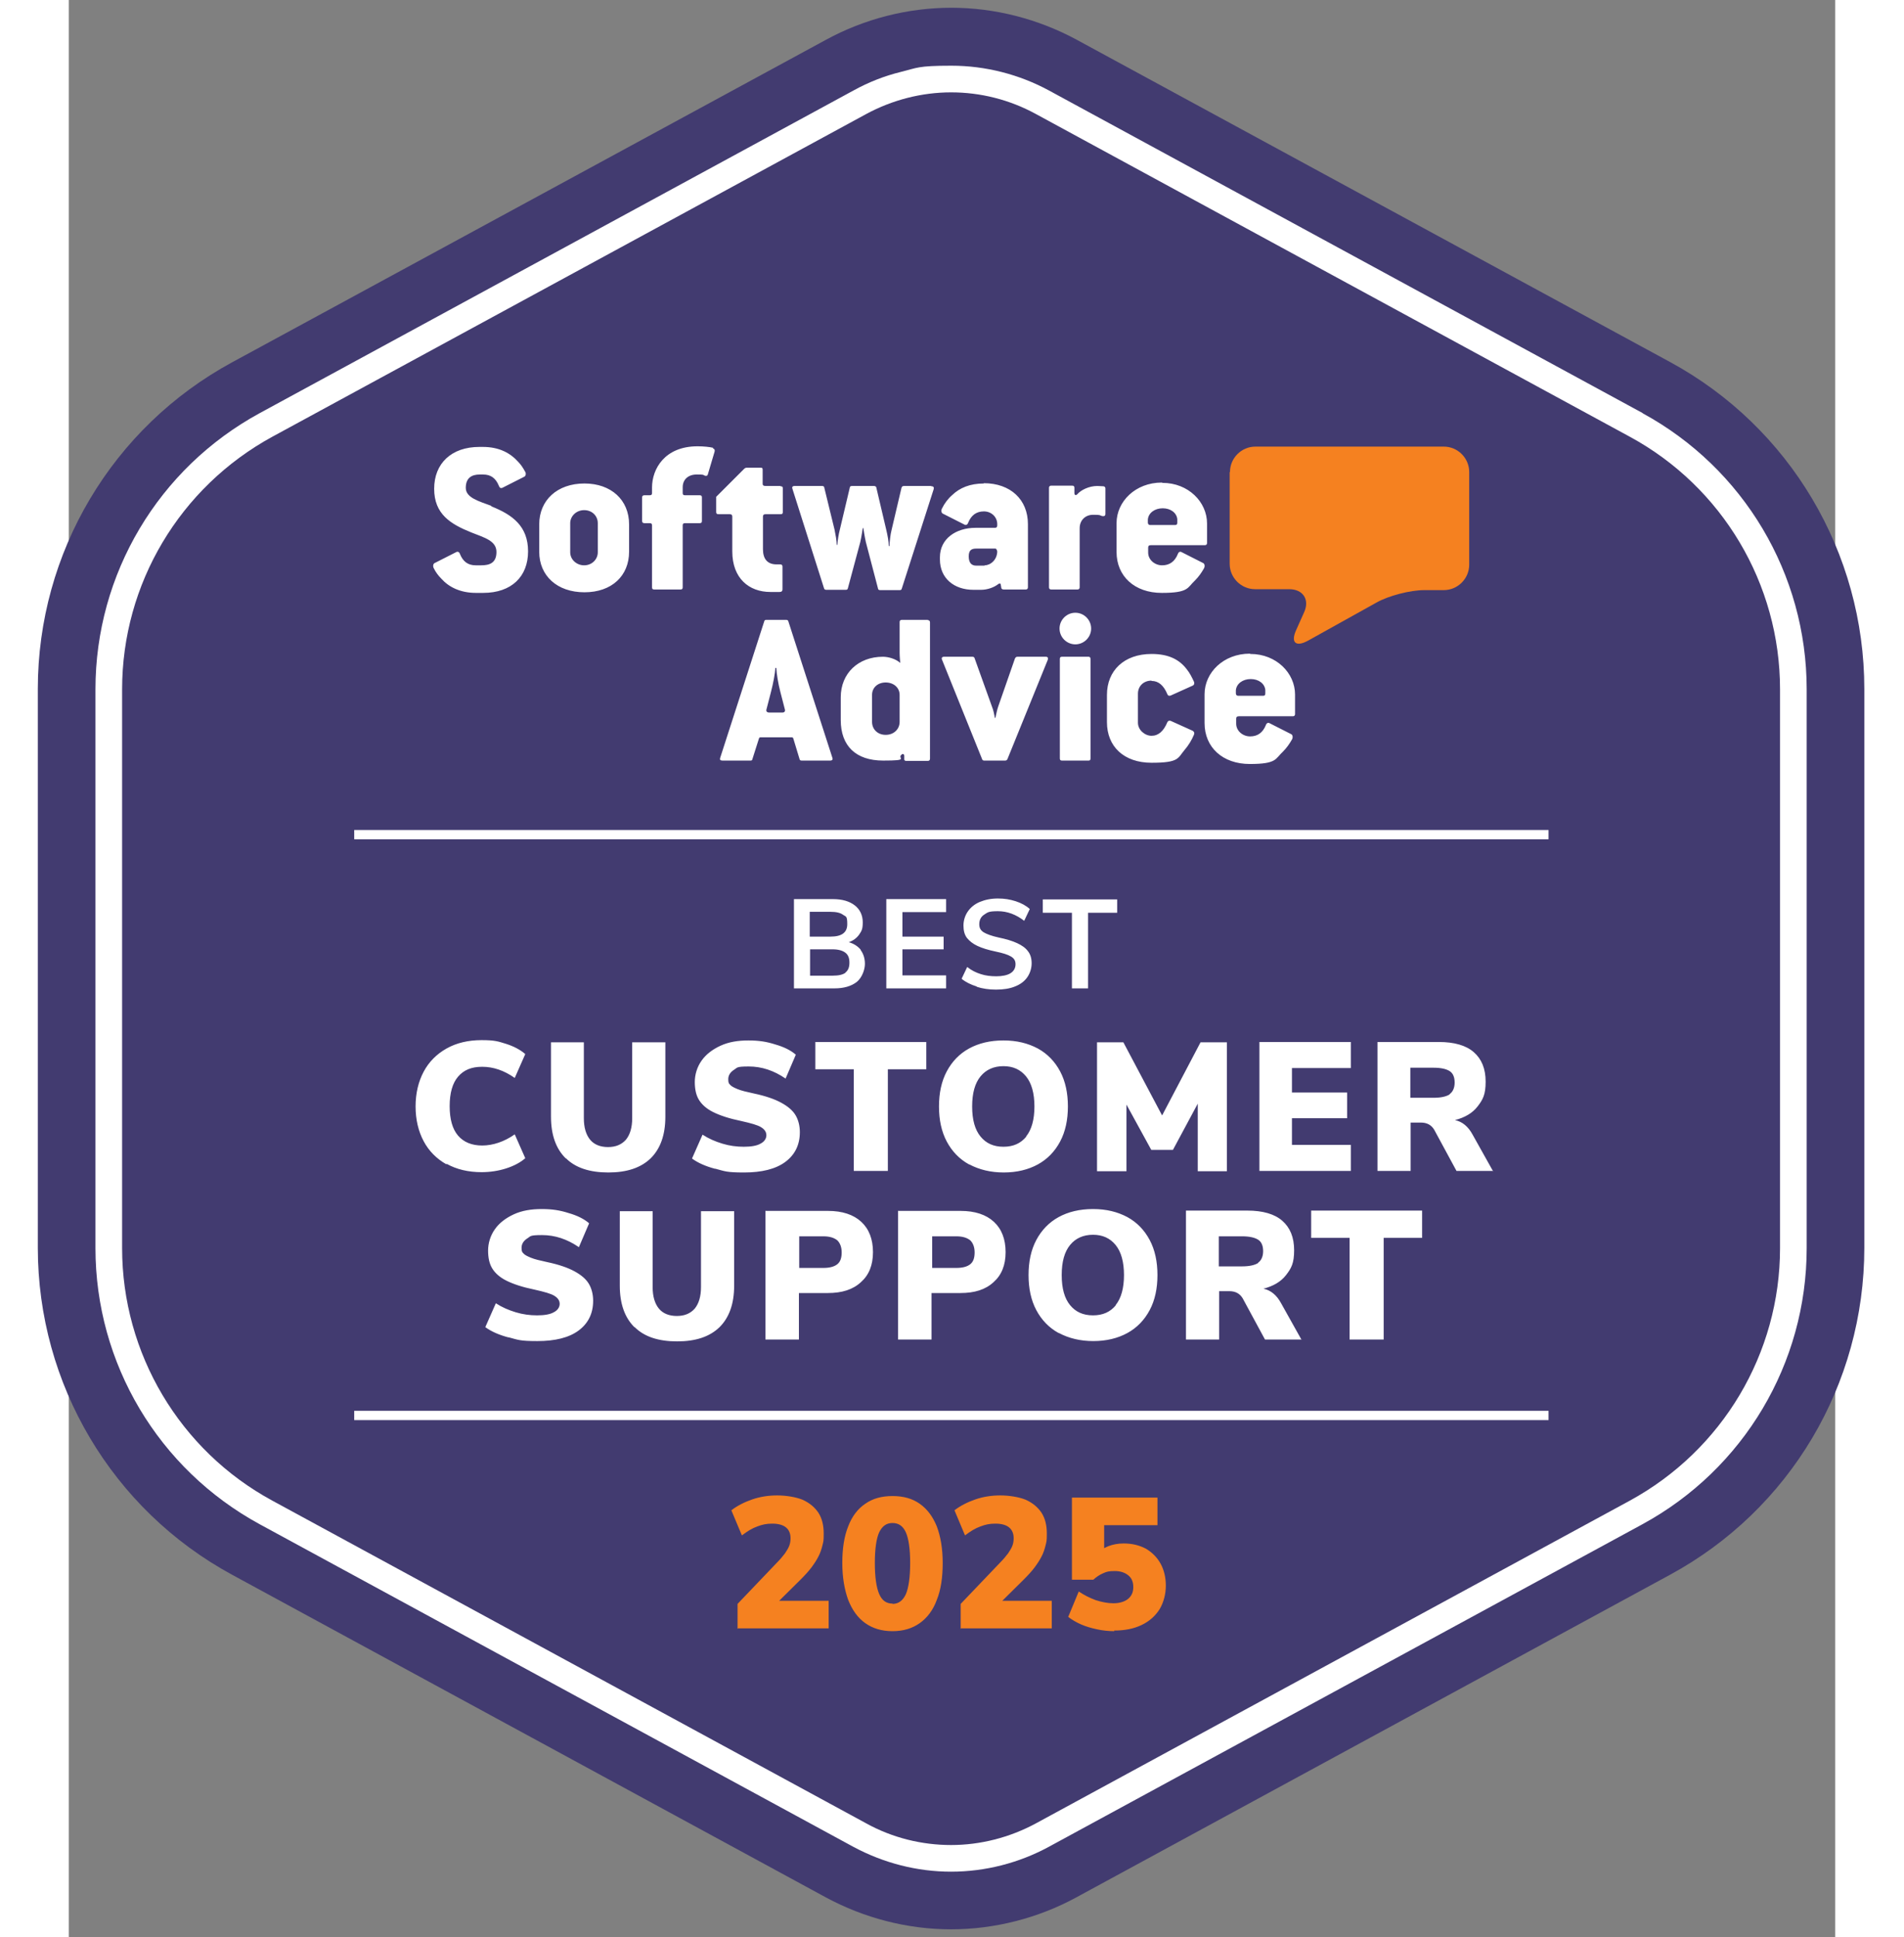 <svg xmlns="http://www.w3.org/2000/svg" width="580" height="590" viewBox="10 0 570 625"><rect x="10" y="0" width="570" height="625" fill="#808080" stroke="none"/><defs><style>.st0{fill:#f58120}.st1{fill:#fff}</style></defs><path d="M294.8 2.5c-14.1 0-28.1 3.6-40.4 10.3L62.7 116.9C24 137.9 0 178.3 0 222.3v180.3c0 44 24 84.5 62.7 105.5l191.6 104.1c12.4 6.7 26.4 10.3 40.4 10.3s28.1-3.6 40.4-10.3l191.6-104.1c38.7-21 62.7-61.4 62.7-105.5V222.3c0-44-24-84.5-62.7-105.5l-191.5-104c-12.4-6.7-26.4-10.3-40.4-10.3Z" style="fill:#423b70"/><path d="M517.9 133.3 326.3 29.2c-9.6-5.2-20.5-8-31.5-8s-11 .7-16.3 2c-5.3 1.3-10.4 3.3-15.3 6L71.6 133.3c-32.7 17.8-53 51.9-53 89.1v180.3c0 37.2 20.3 71.3 53 89.1l191.6 104.1c9.7 5.2 20.5 8 31.5 8s21.9-2.8 31.5-8l191.6-104.1c32.7-17.8 53-51.9 53-89.1V222.4c0-37.2-20.3-71.3-53-89.1Zm44.3 269.4c0 34-18.6 65.2-48.5 81.5L322.1 588.3c-8.5 4.6-18 7-27.4 7s-18.9-2.3-27.4-7L75.7 484.2c-29.9-16.2-48.5-47.5-48.5-81.5V222.4c0-34 18.6-65.2 48.5-81.5L267.3 36.8c8.5-4.6 18-7 27.4-7s18.8 2.3 27.4 7l191.6 104.1c29.9 16.2 48.5 47.5 48.5 81.5v180.3Z" class="st1"/><path d="M102.1 267.8h385.4v3H102.1zm163.4 38.7c.9 1.2 1.4 2.7 1.4 4.5s-.9 4.4-2.6 5.8c-1.8 1.4-4.2 2.1-7.2 2.1H244v-28.8h12.6c3 0 5.3.7 7 2 1.7 1.3 2.6 3.2 2.6 5.5s-.4 2.8-1.2 4c-.8 1.1-1.9 1.9-3.3 2.4 1.7.5 2.9 1.3 3.9 2.5Zm-16.4-4.3h6.7c3.6 0 5.4-1.3 5.4-4s-.4-2.4-1.3-3c-.9-.7-2.3-1-4.1-1h-6.7v8Zm11.5 11.6c.9-.7 1.3-1.7 1.3-3.2s-.4-2.5-1.3-3.2c-.9-.7-2.3-1.1-4.1-1.1h-7.3v8.5h7.3c1.9 0 3.3-.3 4.2-1Zm13.2 5.1v-28.8h19.3v4.2H279v7.9h13.3v4.1H279v8.4h14.1v4.2h-19.3Zm29.2-.6c-1.9-.6-3.6-1.4-4.9-2.5l1.8-3.8c1.4 1.1 2.8 1.8 4.4 2.3 1.5.5 3.2.7 5 .7s3.5-.3 4.6-1c1.1-.7 1.6-1.7 1.6-2.9s-.5-1.9-1.5-2.5c-1-.6-2.6-1.1-5-1.6s-4.3-1.1-5.8-1.8-2.6-1.6-3.4-2.6c-.8-1.1-1.1-2.4-1.1-4s.5-3.2 1.4-4.5c.9-1.3 2.2-2.4 3.9-3.1 1.7-.7 3.6-1.1 5.8-1.1s3.9.3 5.8.9c1.8.6 3.3 1.4 4.5 2.5l-1.8 3.8c-2.6-2-5.4-3.1-8.5-3.1s-3.3.4-4.4 1.1c-1.1.7-1.6 1.8-1.6 3.1s.5 2 1.4 2.6c1 .6 2.6 1.2 4.9 1.7 2.4.5 4.4 1.1 5.9 1.8s2.7 1.5 3.5 2.6c.8 1 1.2 2.3 1.2 3.9s-.5 3.2-1.4 4.5c-.9 1.3-2.2 2.3-4 3-1.7.7-3.8 1-6.1 1s-4.3-.3-6.2-.9Zm30.7.6v-24.4h-9.4v-4.3h24v4.3h-9.4v24.4h-5.3Zm-201.8 56.8c-3.2-1.8-5.7-4.3-7.4-7.5-1.7-3.2-2.6-7-2.6-11.2s.9-8 2.6-11.2c1.7-3.2 4.2-5.7 7.4-7.5 3.2-1.8 7-2.7 11.3-2.7s5.3.4 7.9 1.2c2.5.8 4.6 1.9 6.2 3.3l-3.4 7.7c-3.4-2.4-6.9-3.6-10.5-3.6s-6 1.1-7.8 3.2c-1.8 2.1-2.7 5.3-2.7 9.5s.9 7.4 2.7 9.5c1.8 2.1 4.4 3.2 7.8 3.2s7.1-1.2 10.5-3.6l3.4 7.7c-1.6 1.4-3.7 2.5-6.2 3.3-2.5.8-5.2 1.2-7.9 1.2-4.3 0-8.1-.9-11.3-2.7Zm38.4-2c-3.1-3.1-4.7-7.5-4.7-13.4v-24h10.6v24.5c0 3 .7 5.3 2 6.9s3.3 2.4 5.8 2.4 4.4-.8 5.8-2.4c1.3-1.6 2-3.9 2-6.9v-24.5h10.7v24c0 5.9-1.6 10.3-4.7 13.4-3.2 3.1-7.7 4.6-13.7 4.6s-10.6-1.5-13.7-4.6Zm48.2 3.4c-3-.8-5.5-1.9-7.4-3.3l3.4-7.7c2 1.3 4.1 2.2 6.4 2.9 2.3.7 4.6 1 6.9 1s4.2-.3 5.4-1c1.2-.6 1.9-1.6 1.9-2.7s-.6-1.9-1.7-2.6c-1.1-.7-3.3-1.3-6.4-2-3.9-.8-6.9-1.8-9.1-2.9-2.2-1.1-3.7-2.5-4.6-4-.9-1.5-1.3-3.4-1.3-5.7s.7-4.8 2.2-6.9c1.4-2 3.5-3.6 6.1-4.8 2.6-1.2 5.6-1.7 9-1.7s5.9.4 8.7 1.3c2.8.8 5 1.9 6.6 3.3l-3.3 7.7c-3.8-2.6-7.7-3.9-11.9-3.9s-3.6.4-4.8 1.1c-1.2.8-1.8 1.8-1.8 3s.2 1.4.6 1.8c.4.5 1.2.9 2.4 1.4 1.2.5 2.9.9 5.2 1.4 3.8.8 6.7 1.8 8.9 3s3.7 2.5 4.6 4c.9 1.5 1.4 3.4 1.4 5.5 0 4.1-1.6 7.3-4.7 9.6s-7.6 3.4-13.3 3.4-6.2-.4-9.2-1.2Zm44.8.7V345h-12.4v-8.8h35.8v8.8h-12.4v32.8h-11Zm37.2-2.1c-3.1-1.7-5.5-4.2-7.2-7.4-1.7-3.2-2.5-7-2.5-11.3s.8-8.1 2.5-11.3c1.7-3.2 4.1-5.7 7.2-7.4 3.1-1.7 6.8-2.6 11.1-2.6s7.9.9 11.1 2.6c3.1 1.7 5.5 4.2 7.2 7.4 1.7 3.2 2.5 7 2.5 11.3s-.8 8.1-2.5 11.3c-1.7 3.2-4.1 5.7-7.2 7.4-3.1 1.7-6.8 2.6-11 2.6s-7.9-.9-11.1-2.6Zm18.4-9c1.8-2.2 2.7-5.5 2.7-9.7s-.9-7.5-2.7-9.7c-1.8-2.2-4.2-3.3-7.3-3.3s-5.6 1.1-7.4 3.3c-1.8 2.2-2.7 5.4-2.7 9.7s.9 7.5 2.7 9.7c1.8 2.2 4.2 3.3 7.4 3.3s5.6-1.1 7.4-3.3Zm56.4-30.4h8.4v41.6h-9.4v-21.8l-8 14.9h-7l-8-14.6v21.5h-9.5v-41.6h8.5l12.5 23.6 12.4-23.6Zm18.9 41.5v-41.6h29.5v8.4h-19v7.9h17.8v8.3h-17.8v8.6h19v8.4h-29.5Zm75.5 0h-11.9l-7.2-13.3c-.9-1.5-2.3-2.3-4.3-2.3H443v15.6h-10.7v-41.6h19.8c5 0 8.8 1.1 11.3 3.3 2.5 2.2 3.8 5.3 3.8 9.5s-.9 5.8-2.6 8c-1.7 2.2-4.2 3.6-7.3 4.4 2.4.5 4.3 2.1 5.7 4.7l6.6 11.8ZM455.6 353c1-.7 1.6-2 1.6-3.7s-.5-3-1.6-3.7-2.8-1.1-5.2-1.1h-7.5v9.7h7.5c2.4 0 4.1-.4 5.2-1.1Zm-303.8 78.5c-3-.8-5.5-1.9-7.4-3.3l3.4-7.7c2 1.3 4.1 2.2 6.4 2.9 2.3.7 4.6 1 6.9 1s4.2-.3 5.4-1c1.2-.6 1.9-1.6 1.9-2.7s-.6-1.9-1.7-2.6c-1.1-.7-3.3-1.3-6.4-2-3.9-.8-6.9-1.8-9.1-2.9-2.2-1.1-3.7-2.5-4.6-4-.9-1.5-1.3-3.4-1.3-5.7s.7-4.8 2.2-6.9c1.4-2 3.5-3.6 6.1-4.8 2.6-1.2 5.6-1.7 9-1.7s5.9.4 8.7 1.3c2.8.8 5 1.9 6.6 3.3l-3.3 7.7c-3.8-2.6-7.7-3.9-11.9-3.9s-3.6.4-4.8 1.1c-1.2.8-1.8 1.8-1.8 3s.2 1.4.6 1.8c.4.5 1.2.9 2.4 1.4 1.2.5 2.9.9 5.2 1.4 3.8.8 6.7 1.8 8.9 3s3.7 2.5 4.6 4c.9 1.5 1.4 3.4 1.4 5.5 0 4.1-1.6 7.3-4.7 9.6s-7.6 3.4-13.3 3.4-6.2-.4-9.2-1.2Zm40.7-3.3c-3.1-3.1-4.7-7.5-4.7-13.4v-24h10.6v24.5c0 3 .7 5.3 2 6.9s3.3 2.4 5.8 2.4 4.4-.8 5.8-2.4c1.3-1.6 2-3.9 2-6.9v-24.5h10.7v24c0 5.9-1.6 10.3-4.7 13.4-3.2 3.1-7.7 4.6-13.7 4.6s-10.6-1.5-13.7-4.6Zm42.4-37.5H255c4.6 0 8.2 1.2 10.7 3.5s3.8 5.6 3.8 9.8-1.3 7.4-3.9 9.7c-2.6 2.4-6.1 3.5-10.7 3.5h-9.3v15h-10.8v-41.6Zm18.6 18.4c2 0 3.5-.4 4.5-1.2 1-.8 1.4-2.1 1.4-3.8s-.5-3-1.4-3.9c-1-.8-2.4-1.3-4.5-1.3h-7.8v10.2h7.8Zm24.2-18.4h20.1c4.6 0 8.2 1.2 10.7 3.5s3.8 5.6 3.8 9.8-1.3 7.4-3.9 9.7c-2.6 2.4-6.1 3.5-10.7 3.5h-9.3v15h-10.8v-41.6Zm18.7 18.4c2 0 3.5-.4 4.5-1.2 1-.8 1.4-2.1 1.4-3.8s-.5-3-1.4-3.9c-1-.8-2.4-1.3-4.5-1.3h-7.8v10.2h7.8Zm33 21c-3.1-1.7-5.5-4.2-7.2-7.4-1.7-3.2-2.5-7-2.5-11.3s.8-8.1 2.5-11.3c1.7-3.2 4.1-5.7 7.2-7.4 3.1-1.7 6.8-2.6 11.1-2.6s7.9.9 11.1 2.6c3.1 1.7 5.5 4.2 7.2 7.4 1.7 3.2 2.5 7 2.5 11.3s-.8 8.1-2.5 11.3c-1.7 3.2-4.1 5.7-7.2 7.4-3.1 1.7-6.8 2.6-11 2.6s-7.9-.9-11.1-2.6Zm18.4-9c1.8-2.2 2.7-5.5 2.7-9.7s-.9-7.5-2.7-9.7c-1.8-2.2-4.2-3.3-7.3-3.3s-5.6 1.1-7.4 3.3c-1.8 2.2-2.7 5.4-2.7 9.7s.9 7.5 2.7 9.7c1.8 2.2 4.2 3.3 7.4 3.3s5.6-1.1 7.4-3.3Zm60.1 11.1H396l-7.2-13.3c-.9-1.5-2.3-2.3-4.3-2.3h-3.3v15.6h-10.7v-41.6h19.8c5 0 8.8 1.1 11.3 3.3 2.5 2.2 3.8 5.3 3.8 9.5s-.9 5.8-2.6 8c-1.7 2.2-4.2 3.6-7.3 4.4 2.4.5 4.3 2.1 5.7 4.7l6.6 11.8Zm-14.1-24.8c1-.7 1.6-2 1.6-3.7s-.5-3-1.6-3.7-2.8-1.1-5.2-1.1h-7.5v9.7h7.5c2.4 0 4.1-.4 5.2-1.1Zm29.5 24.8v-32.8h-12.4v-8.8h35.8v8.8h-12.4v32.8h-11Zm-321.2 23h385.4v3H102.1z" class="st1"/><path d="M384.7 152.3c0-4.5 3.7-8.2 8.2-8.2h60.8c4.5 0 8.2 3.7 8.2 8.2v29.9c0 4.5-3.7 8.2-8.2 8.2h-6.3c-4.5 0-11.5 1.8-15.4 4l-22.1 12.3c-4 2.2-5.7.6-3.8-3.5l2.5-5.6c1.9-4.1-.3-7.5-4.8-7.5h-11c-4.5 0-8.2-3.7-8.2-8.2v-29.6Z" class="st0"/><path d="M146.3 163.2c-4-1.5-8.2-2.6-8.2-5.8s1.9-4.3 4.5-4.3h1.1c2.5 0 4.1 1.2 5.1 3.7.2.6.6.8 1.1.6l7.1-3.6c.4-.2.7-1 .2-1.7-.6-1.1-1.3-2.2-2.2-3.1-2.5-2.8-6.1-4.8-11.4-4.8h-1.1c-9 0-14.6 5.3-14.6 13.5s5.3 11.4 12 14.1c4.3 1.7 8.1 2.7 8.1 6.3s-2.3 4.3-4.9 4.3h-1.8c-2.5 0-4.1-1.2-5.1-3.7-.2-.6-.7-.8-1.1-.6l-7.1 3.6c-.4.2-.6 1-.2 1.7.6 1.2 1.4 2.3 2.4 3.3 2.4 2.7 6.1 4.6 11.2 4.6h2.3c9.2 0 14.5-5.3 14.5-13.4s-5-11.8-11.8-14.5m30-7.4c-8.8 0-14.6 5.4-14.6 13.2v8.8c0 7.8 5.8 13.1 14.6 13.1s14.4-5.3 14.4-13.1v-8.8c0-7.9-5.8-13.2-14.4-13.2m4.3 22.2c0 2.3-1.9 4.2-4.4 4.2s-4.5-1.9-4.5-4.2v-9.4c0-2.2 1.9-4.2 4.5-4.2s4.4 1.9 4.4 4.2v9.4Zm37.3-33.7c-1.2-.3-3.2-.5-5.1-.5-10.7 0-14.7 7.4-14.7 13.3v1.8c0 .5-.2.7-.8.7h-1.7c-.4 0-.7.2-.7.7v7.6c0 .5.3.7.7.7h1.7c.6 0 .8.2.8.7v20c0 .5.2.7.7.7h8.5c.5 0 .7-.2.7-.7v-20c0-.5.2-.7.8-.7h4.7c.5 0 .7-.2.7-.7v-7.6c0-.5-.2-.7-.7-.7h-4.7c-.6 0-.8-.2-.8-.7v-1.9c0-2.5 1.8-4.1 4.5-4.1s1.9.1 2.7.4c.5.1.8 0 .9-.4l2.2-7.4c.1-.5 0-.9-.6-1m21.8 12.1h-4.8c-.6 0-.9-.2-.9-.7v-4.5c0-.5-.1-.7-.6-.7h-4.5c-.3 0-.6.1-.9.4l-9 9v4.9c0 .5.2.7.7.7h3.6c.7 0 .9.3.9.8v11.2c0 8.7 5.4 13.1 12.3 13.1h3c.6 0 .9-.3.9-.8v-7.4c0-.4-.2-.7-.7-.7h-1.2c-3 0-4.4-1.8-4.4-4.9v-10.5c0-.5.2-.8.9-.8h4.8c.5 0 .7-.1.7-.7v-7.6c0-.5-.1-.7-.7-.7m48.5-.1h-8.7c-.4 0-.7.2-.8.6l-3.2 13.6c-.4 1.5-.6 3.7-.7 5.2h-.2c0-1.5-.4-3.5-.8-5.2l-3.2-13.6c0-.4-.4-.6-.8-.6h-7.1c-.4 0-.7.2-.7.6l-3.2 13.5c-.4 1.5-.7 3.5-.8 4.9h-.2c0-1.4-.4-3.4-.7-4.9l-3.3-13.5c0-.4-.3-.6-.7-.6h-8.9c-.7 0-.9.4-.7.9l10.2 32.1c.1.4.4.5.7.5h6.3c.4 0 .6-.1.7-.5l4-14.9c.4-1.7.8-4.5.8-4.5h.2s.4 2.8.8 4.5l3.9 14.9c0 .4.3.6.7.6h6.3c.4 0 .6-.1.7-.5l10.3-32.1c.1-.5 0-.9-.7-.9m16.9-.9c-4.5 0-7.8 1.4-10.2 3.7-1.4 1.2-2.5 2.7-3.3 4.3-.4.7-.2 1.5.2 1.7l7.1 3.6c.4.2.9 0 1.1-.6 1-2.5 2.7-3.7 5.1-3.7s4.3 1.8 4.3 4.1v.4c0 .5-.2.8-.7.8h-6.3c-6.3 0-11.5 3.5-11.5 9.5v.7c0 6.1 4.6 9.8 10.8 9.8h2.5c1.9 0 4.1-.7 5.6-1.9.3-.2.6-.1.7 0l.2 1.2c0 .4.4.6.8.6h7.1c.4 0 .7-.2.7-.7v-20.4c0-7.8-5.5-13.2-14.3-13.2m.3 26.6h-2.7c-1.5 0-2.4-.9-2.4-3s1-2.5 2.5-2.5h6.1c.4 0 .6.8.6 1-.1 2.7-2.2 4.4-4.1 4.4m38.3-25.5c-.5 0-1.1-.1-1.9-.1-2.7 0-5.3 1.3-6.5 2.7-.4.4-.9.3-.9-.4v-1.7c0-.5-.2-.7-.7-.7H327c-.4 0-.7.2-.7.7v32.1c0 .5.3.7.7.7h8.5c.4 0 .7-.2.7-.7v-19.1c0-2.5 1.8-4.3 4.3-4.3s2 .1 2.9.4c.7.1 1.1 0 1.1-.7v-8.2c0-.4-.2-.6-.6-.7m18.8-1.2c-8.5 0-14.6 6.1-14.6 13.1v9.3c0 7.8 5.8 13.2 14.6 13.2s8.2-1.7 10.7-4c1.2-1.2 2.1-2.5 2.9-3.9.4-.7.2-1.5-.2-1.7l-7.1-3.6c-.4-.2-.9 0-1.1.6-1 2.5-2.7 3.7-5.1 3.7s-4.5-1.8-4.5-4.1v-1.6c0-.5.2-.8.9-.8h17.4c.4 0 .7-.2.7-.7v-6.3c0-6.9-6-13.1-14.4-13.1m4 13.6H359c-.6 0-.8-.4-.8-.8v-1c.2-2.1 2.2-3.6 4.8-3.6s4.5 1.5 4.7 3.5v1c0 .5 0 .9-.8.9m-124.7 31.1c-.1-.4-.4-.5-.7-.5h-6.4c-.4 0-.6.1-.7.5l-14.2 44c-.2.6 0 .9.7.9h9.1c.4 0 .5-.1.6-.5l2.1-6.6c.1-.4.3-.4.8-.4h9.5c.5 0 .7 0 .8.4l2 6.6c.1.4.3.5.7.5h9.2c.7 0 .9-.4.7-.9l-14.2-44Zm-1.8 29.4H236c-.7 0-1-.4-.9-.9l1.5-5.8c.7-2.7 1.3-5.8 1.4-7.7h.3c.1 1.9.6 5 1.3 7.7l1.5 5.8c.1.4-.1.9-.8.9m47-29.9h-8.5c-.4 0-.7.2-.7.7v10c0 1.1.2 3.2.2 3.2-1.4-1.3-3.8-2-5.6-2-7.9 0-13.6 5.3-13.6 13.1v7.3c0 8.4 4.9 13.1 13.7 13.1s4.4-.7 5.9-1.9c.4-.4.9-.2.9.4v1.1c0 .3.2.5.6.5h7c.4 0 .7-.2.7-.7v-44c0-.5-.3-.7-.7-.7m-9.1 32.8c0 2.4-1.9 4.2-4.5 4.2s-4.4-1.8-4.4-4.2v-8.7c0-2.3 1.8-4 4.4-4s4.5 1.7 4.5 4v8.7Zm47.2-21h-9.2c-.4 0-.6.2-.8.6l-5.4 15.5c-.3.8-.7 2.7-.9 3.6h-.2c-.1-.9-.5-2.7-.9-3.6l-5.6-15.6c-.1-.4-.4-.5-.7-.5h-9.2c-.6 0-.9.4-.6 1l12.9 32c.1.4.4.5.7.5h6.7c.4 0 .6-.1.8-.5l13-32c.2-.6 0-1-.6-1m13.8 0h-8.6c-.5 0-.7.2-.7.7v32.1c0 .5.2.7.7.7h8.6c.4 0 .6-.2.6-.7v-32.1c0-.5-.3-.7-.6-.7m20.3 7.8c2.2 0 3.9 1.4 5.1 4.3.2.5.6.6 1.1.4l7.1-3.2c.4-.2.6-.6.4-1.2-.7-1.5-1.4-2.9-2.3-4-2.4-3.2-5.9-5-11.4-5-8.9 0-14.4 5.4-14.4 13.2v8.8c0 7.8 5.4 13.1 14.4 13.1s8.4-1.5 10.7-4.2c1.2-1.4 2.2-3 3-4.9.2-.6 0-.9-.4-1.2l-7.1-3.2c-.5-.2-.9 0-1.1.4-1.2 2.9-2.9 4.4-5.1 4.4s-4.4-1.9-4.4-4.2v-9.4c0-2.3 1.7-4.2 4.4-4.2m31.7-8.7c-8.5 0-14.6 6.1-14.6 13.1v9.3c0 7.8 5.8 13.2 14.6 13.2s8.2-1.7 10.7-4c1.2-1.2 2.1-2.5 2.9-3.9.4-.7.2-1.5-.2-1.7l-7.1-3.6c-.4-.2-.9 0-1.1.6-1 2.5-2.7 3.7-5.1 3.7s-4.5-1.8-4.5-4.1v-1.6c0-.5.2-.8.9-.8H405c.4 0 .7-.2.7-.7v-6.3c0-6.9-6-13.1-14.4-13.1m4 13.5h-7.9c-.6 0-.8-.4-.8-.8v-1c.2-2.1 2.2-3.6 4.8-3.6s4.5 1.5 4.7 3.5v1c0 .5 0 .9-.8.9m-60.5-26.8c-2.8 0-5.1 2.3-5.1 5.1s2.3 5.1 5.1 5.1 5.1-2.3 5.1-5.1-2.3-5.1-5.1-5.1" class="st1"/><path d="M225.8 525.6v-8.1l12.7-13.3c1.1-1.1 1.9-2.1 2.6-3 .6-.9 1.1-1.7 1.4-2.5.3-.8.4-1.6.4-2.4 0-1.5-.5-2.7-1.5-3.5-1-.8-2.5-1.2-4.4-1.2s-3.2.3-4.8.9c-1.7.6-3.3 1.6-5 2.9l-3.4-8.1c1.8-1.4 4.1-2.6 6.7-3.5 2.6-.9 5.3-1.3 8.1-1.3s6 .5 8.2 1.4c2.2 1 3.9 2.4 5.1 4.2 1.2 1.9 1.7 4.1 1.7 6.7s-.1 2.5-.4 3.8c-.3 1.2-.7 2.5-1.3 3.6-.6 1.2-1.4 2.4-2.3 3.6-.9 1.2-2.1 2.5-3.5 3.9l-9.7 9.6v-2.8h18.8v8.9h-29.5Zm50 .7c-3.5 0-6.4-.9-8.8-2.6-2.4-1.7-4.2-4.2-5.5-7.5-1.2-3.3-1.9-7.3-1.9-11.9s.6-8.6 1.9-11.8c1.2-3.2 3.1-5.7 5.5-7.3 2.4-1.7 5.3-2.5 8.8-2.5s6.4.8 8.8 2.5c2.4 1.7 4.2 4.1 5.5 7.3 1.2 3.2 1.9 7.1 1.9 11.8s-.6 8.7-1.9 11.9c-1.2 3.3-3.1 5.8-5.5 7.5-2.4 1.7-5.3 2.6-8.8 2.6Zm0-8.8c1.9 0 3.3-1 4.3-3.1.9-2.1 1.4-5.5 1.4-10.1s-.5-7.9-1.4-9.9c-.9-2-2.3-3-4.3-3s-3.3 1-4.3 3c-.9 2-1.4 5.3-1.4 9.9s.5 7.9 1.4 10c.9 2.1 2.3 3.1 4.3 3.1Zm22 8.1v-8.1l12.7-13.3c1.1-1.1 1.9-2.1 2.6-3 .6-.9 1.1-1.7 1.4-2.5.3-.8.4-1.6.4-2.4 0-1.5-.5-2.7-1.5-3.5-1-.8-2.5-1.2-4.4-1.2s-3.2.3-4.8.9c-1.7.6-3.3 1.6-5 2.9l-3.4-8.1c1.8-1.4 4.1-2.6 6.7-3.5 2.6-.9 5.3-1.3 8.1-1.3s6 .5 8.2 1.4c2.2 1 3.9 2.4 5.1 4.2 1.2 1.9 1.7 4.1 1.7 6.7s-.1 2.5-.4 3.8c-.3 1.2-.7 2.5-1.3 3.6-.6 1.2-1.4 2.4-2.3 3.6-.9 1.2-2.1 2.5-3.5 3.9l-9.7 9.6v-2.8h18.8v8.9h-29.5Zm49.6.7c-1.9 0-3.8-.2-5.6-.6-1.9-.4-3.6-.9-5.2-1.6-1.6-.7-2.9-1.5-4.1-2.4l3.4-8.2c1.8 1.2 3.6 2.1 5.5 2.8 1.9.6 3.8 1 5.7 1s3.6-.5 4.7-1.4c1.1-.9 1.7-2.1 1.7-3.8s-.5-2.9-1.6-3.8c-1.1-.9-2.5-1.4-4.4-1.4s-2.6.2-3.7.7c-1.2.5-2.2 1.2-3.2 2.1h-6.9v-26.5h27.6v8.9h-17.2v9.4h-2.5c1-1.1 2.3-2 3.8-2.6 1.5-.6 3.2-.9 5-.9 2.8 0 5.1.6 7.2 1.7 2 1.2 3.6 2.8 4.7 4.8s1.7 4.4 1.7 7.1-.7 5.4-2 7.6c-1.4 2.2-3.3 3.9-5.8 5.1-2.5 1.2-5.4 1.8-8.9 1.8Z" class="st0"/></svg>